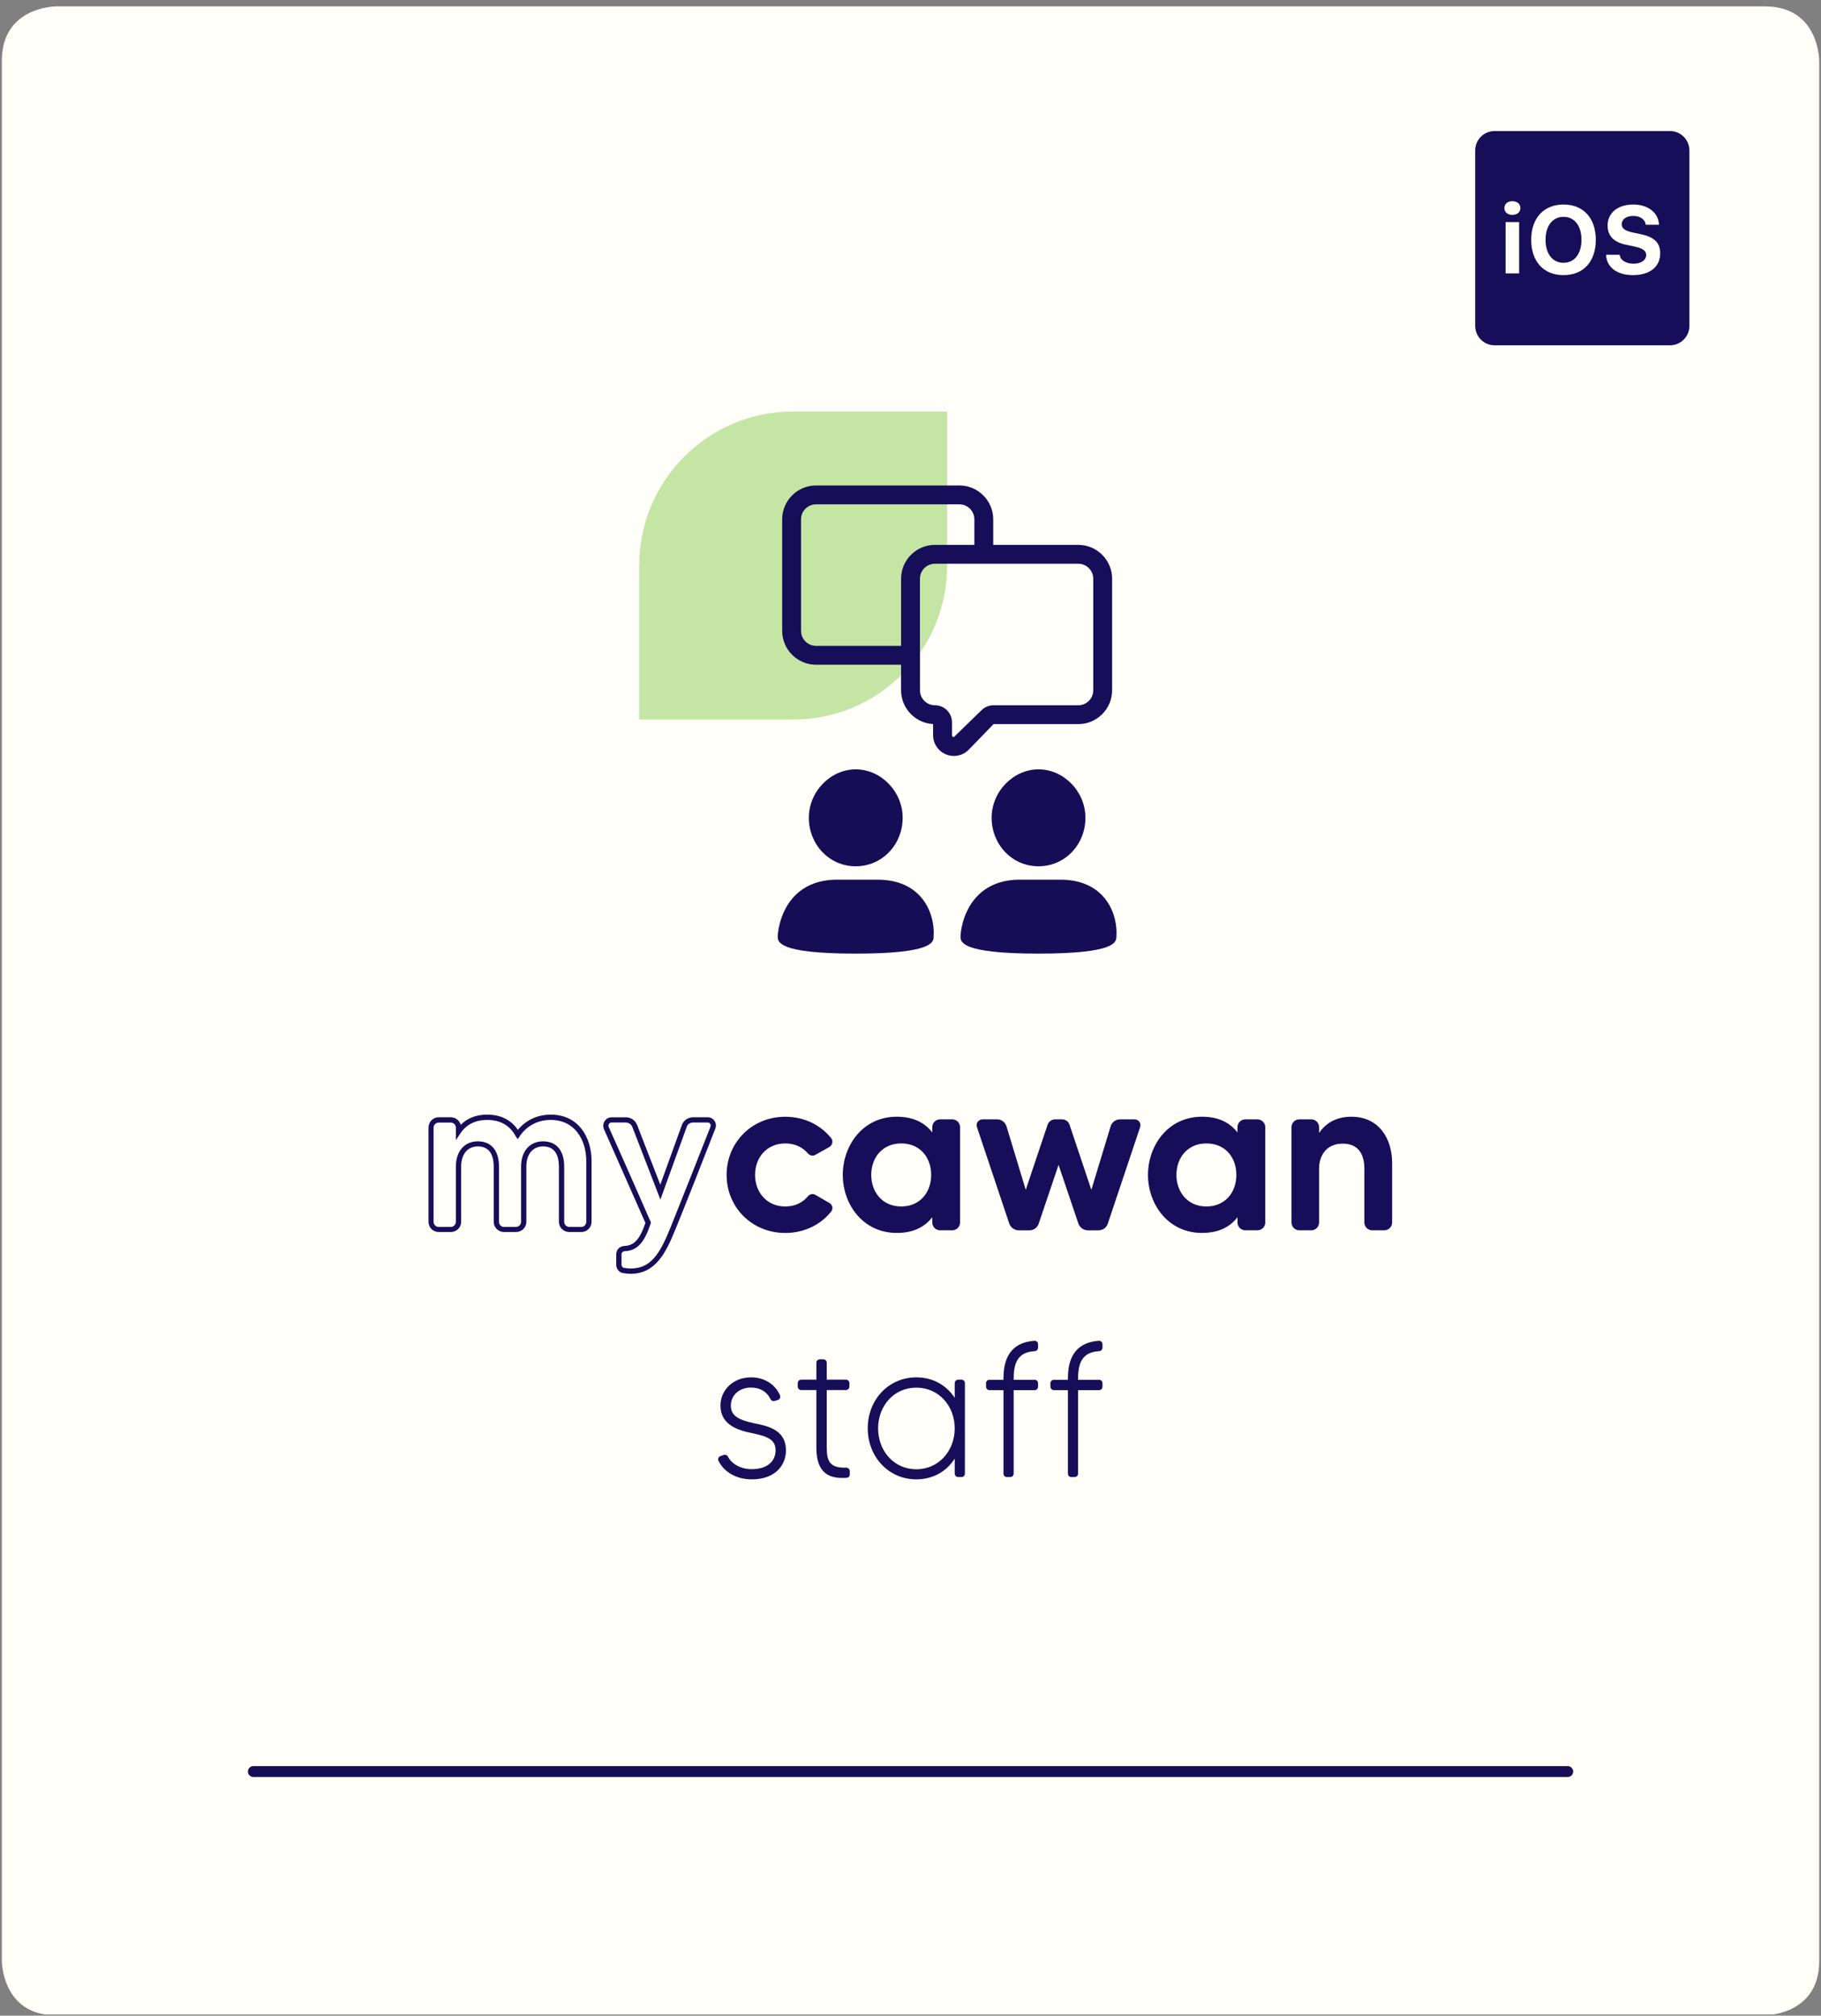 <svg width="272" height="301" viewBox="0 0 272 301" fill="none" xmlns="http://www.w3.org/2000/svg">
<rect x="0" y="0" width="272" height="301" fill="#808080" stroke="none"/>
<g clip-path="url(#clip0_8573_16483)">
<path d="M8.385 0.952C8.385 0.952 0.277 0.952 0.277 9.06V292.845C0.277 292.845 0.277 300.953 8.385 300.953H263.629C263.629 300.953 271.737 300.953 271.737 292.845V9.06C271.737 9.06 271.737 0.952 263.629 0.952H8.385Z" fill="#FFFEF9"/>
<path d="M37.844 264.546H234.17" stroke="#150E56" stroke-width="1.622" stroke-miterlimit="10" stroke-linecap="round" stroke-linejoin="round"/>
<path d="M223.254 19.566C221.647 19.566 220.345 20.868 220.345 22.475V48.657C220.345 50.264 221.647 51.566 223.254 51.566H249.436C251.043 51.566 252.345 50.264 252.345 48.657V22.475C252.345 20.868 251.043 19.566 249.436 19.566H223.254ZM225.904 30.046C226.627 30.046 227.1 30.464 227.1 31.069C227.1 31.667 226.627 32.089 225.904 32.089C225.174 32.089 224.708 31.667 224.708 31.069C224.708 30.464 225.174 30.046 225.904 30.046ZM233.544 30.541C236.505 30.541 238.362 32.565 238.362 35.81C238.362 39.064 236.512 41.086 233.544 41.086C230.569 41.086 228.714 39.063 228.714 35.81C228.714 32.558 230.597 30.541 233.544 30.541ZM243.964 30.541C246.175 30.541 247.74 31.777 247.802 33.563H245.828C245.73 32.77 244.994 32.245 243.978 32.245C242.928 32.245 242.234 32.731 242.234 33.495C242.234 34.113 242.714 34.469 243.887 34.719L245.098 34.975C247.114 35.398 247.981 36.268 247.981 37.825C247.981 39.848 246.429 41.086 243.913 41.086C241.522 41.086 239.971 39.91 239.896 38.041H241.927C242.025 38.854 242.843 39.376 244.024 39.376C245.115 39.376 245.887 38.847 245.887 38.089C245.887 37.449 245.388 37.081 244.157 36.816L242.85 36.541C241.022 36.158 240.126 35.203 240.126 33.674C240.126 31.783 241.65 30.541 243.964 30.541ZM233.544 32.381C231.917 32.381 230.859 33.711 230.859 35.81C230.859 37.902 231.896 39.242 233.544 39.242C235.177 39.242 236.22 37.903 236.22 35.81C236.22 33.711 235.177 32.381 233.544 32.381ZM224.887 33.163H226.913V40.827H224.887V33.163Z" fill="#160E58"/>
<g clip-path="url(#clip1_8573_16483)">
<path d="M95.474 84.448C95.474 71.746 105.771 61.448 118.474 61.448H141.474V84.448C141.474 97.151 131.176 107.448 118.474 107.448H95.474V84.448Z" fill="#C5E5A5"/>
</g>
<path d="M143.298 72.494C146.087 72.494 148.356 74.763 148.356 77.552V81.365H161.058C163.846 81.365 166.115 83.635 166.115 86.423V103.076C166.115 105.865 163.846 108.135 161.058 108.135H148.403L144.67 111.98C144.082 112.565 143.304 112.886 142.479 112.886L142.477 112.887C140.767 112.886 139.376 111.497 139.376 109.787V108.127C136.716 107.984 134.593 105.773 134.593 103.076V99.264H121.891C119.102 99.263 116.833 96.994 116.833 94.206V77.552C116.833 74.764 119.102 72.494 121.891 72.494H143.298ZM139.651 84.185C138.416 84.185 137.411 85.188 137.411 86.424V103.078C137.411 104.312 138.415 105.317 139.651 105.317C141.053 105.317 142.195 106.459 142.195 107.861V109.788C142.195 109.944 142.321 110.07 142.477 110.07L146.603 106.062C147.07 105.591 147.729 105.317 148.403 105.317H161.058C162.294 105.317 163.298 104.313 163.298 103.078V86.424C163.298 85.189 162.295 84.185 161.058 84.185H139.651ZM121.89 75.312C120.654 75.313 119.65 76.317 119.65 77.552V94.206C119.65 95.44 120.654 96.445 121.89 96.445H134.593V86.423C134.593 83.634 136.862 81.365 139.651 81.365H145.539V77.552C145.538 76.317 144.534 75.312 143.297 75.312H121.89Z" fill="#160E58"/>
<path d="M127.822 129.364C131.792 129.364 134.828 126.095 134.828 122.126C134.828 118.156 131.559 114.887 127.822 114.887C124.086 114.887 120.817 118.156 120.817 122.126C120.817 126.095 123.853 129.364 127.822 129.364Z" fill="#150E56"/>
<path d="M131.375 131.365H124.724C118.31 131.524 116.409 136.643 116.172 139.683V139.843C116.172 140.643 116.172 142.402 127.812 142.402C139.452 142.402 139.452 140.643 139.452 139.843C139.69 136.803 138.027 131.524 131.375 131.365Z" fill="#150E56"/>
<path d="M155.124 129.364C159.094 129.364 162.13 126.095 162.13 122.126C162.13 118.156 158.861 114.887 155.124 114.887C151.388 114.887 148.119 118.156 148.119 122.126C148.119 126.095 151.155 129.364 155.124 129.364Z" fill="#150E56"/>
<path d="M158.677 131.365H152.026C145.612 131.524 143.711 136.643 143.474 139.683V139.843C143.474 140.643 143.474 142.402 155.114 142.402C166.754 142.402 166.754 140.643 166.754 139.843C166.992 136.803 165.329 131.524 158.677 131.365Z" fill="#150E56"/>
<path d="M82.262 166.448C80.305 166.448 78.574 167.253 77.349 168.72C76.341 167.231 74.769 166.448 72.785 166.448C71.147 166.448 69.816 166.959 68.823 167.971C68.636 167.32 68.035 166.841 67.325 166.841H65.529C64.675 166.841 64.007 167.525 64.007 168.399V182.451C64.007 183.305 64.675 183.976 65.529 183.976H67.325C68.197 183.976 68.881 183.304 68.881 182.451V174.214C68.881 172.349 69.838 171.193 71.379 171.193C73.335 171.193 73.746 172.837 73.746 174.214V182.451C73.746 183.291 74.43 183.976 75.269 183.976H77.065C77.937 183.976 78.621 183.304 78.621 182.451V174.214C78.621 172.349 79.578 171.193 81.118 171.193C83.075 171.193 83.486 172.837 83.486 174.214V182.451C83.486 183.305 84.168 183.976 85.04 183.976H86.838C87.677 183.976 88.36 183.289 88.36 182.451V173.365C88.36 169.92 86.474 166.448 82.262 166.448ZM87.571 182.451C87.571 182.879 87.248 183.218 86.838 183.218H85.04C84.618 183.218 84.274 182.874 84.274 182.451V174.214C84.274 171.814 83.124 170.436 81.118 170.436C79.122 170.436 77.831 171.918 77.831 174.214V182.451C77.831 182.874 77.488 183.218 77.065 183.218H75.269C74.857 183.218 74.536 182.879 74.536 182.451V174.214C74.536 171.814 73.384 170.436 71.379 170.436C69.382 170.436 68.093 171.918 68.093 174.214V182.451C68.093 182.874 67.749 183.218 67.325 183.218H65.529C65.106 183.218 64.763 182.874 64.763 182.451V168.399C64.763 167.974 65.106 167.633 65.529 167.633H67.325C67.749 167.633 68.093 167.974 68.093 168.399V170.26L68.804 169.192C69.699 167.897 71.038 167.24 72.785 167.24C74.696 167.24 76.148 168.054 76.991 169.613L77.328 170.119L77.662 169.617C78.725 168.086 80.359 167.24 82.262 167.24C85.929 167.24 87.571 170.317 87.571 173.365V182.451Z" fill="#160E58"/>
<path d="M105.693 166.842H103.536C102.758 166.842 102.057 167.342 101.833 168.051L98.626 176.91L95.173 168.018C94.909 167.305 94.241 166.845 93.47 166.845H91.346C90.934 166.845 90.564 167.05 90.329 167.401C90.088 167.764 90.041 168.208 90.204 168.597L93.85 176.844C95.067 179.6 96.13 182.004 96.406 182.629C95.529 185.133 94.72 186.005 93.227 186.065C92.542 186.101 92.046 186.633 92.046 187.323V188.894C92.046 189.511 92.503 190.037 93.105 190.119C93.556 190.189 93.89 190.219 94.188 190.219C97.883 190.219 99.435 187.143 100.823 183.728C101.725 181.591 105.679 171.554 106.838 168.56C106.997 168.163 106.954 167.719 106.723 167.377C106.495 167.035 106.119 166.842 105.693 166.842ZM106.116 168.273C105.005 171.112 100.97 181.301 100.103 183.436C98.483 187.409 97.124 189.428 94.188 189.428C93.933 189.428 93.587 189.395 93.2 189.33C93.009 189.31 92.834 189.101 92.834 188.89V187.318C92.834 187.066 93.015 186.871 93.25 186.848C95.159 186.775 96.23 185.641 97.202 182.658L97.23 182.57L97.195 182.483C96.959 181.906 92.735 172.317 90.921 168.299C90.857 168.138 90.873 167.96 90.964 167.824C91.05 167.695 91.187 167.625 91.346 167.625H93.47C93.897 167.625 94.291 167.892 94.449 168.283L98.641 179.13L102.563 168.302C102.692 167.89 103.073 167.623 103.536 167.623H105.693C105.857 167.623 105.999 167.694 106.082 167.817C106.168 167.95 106.181 168.114 106.116 168.273Z" fill="#160E58"/>
<path d="M117.293 170.749C118.764 170.749 119.907 171.338 120.691 172.253C120.985 172.581 121.443 172.679 121.803 172.449L123.895 171.275C124.352 170.981 124.483 170.391 124.156 169.967C122.587 168.007 120.136 166.765 117.293 166.765C112.325 166.765 108.533 170.589 108.533 175.458C108.533 180.296 112.325 184.119 117.293 184.119C120.136 184.119 122.587 182.879 124.156 180.919C124.483 180.496 124.352 179.905 123.895 179.644L121.803 178.433C121.443 178.204 120.985 178.302 120.691 178.63C119.907 179.576 118.764 180.164 117.293 180.164C114.515 180.164 112.782 178.008 112.782 175.458C112.782 172.874 114.515 170.749 117.293 170.749Z" fill="#160E58"/>
<path d="M142.227 167.153H140.43C139.776 167.153 139.253 167.677 139.253 168.329V169.114C138.207 167.741 136.54 166.76 133.958 166.76C128.827 166.76 125.885 171.104 125.885 175.454C125.885 179.766 128.827 184.114 133.958 184.114C136.54 184.114 138.207 183.133 139.253 181.763V182.548C139.253 183.2 139.776 183.721 140.43 183.721H142.227C142.881 183.721 143.404 183.2 143.404 182.548V168.328C143.406 167.677 142.881 167.153 142.227 167.153ZM134.612 180.162C131.769 180.162 130.134 177.97 130.134 175.455C130.134 172.907 131.769 170.749 134.612 170.749C137.456 170.749 139.089 172.872 139.089 175.455C139.089 178.006 137.456 180.162 134.612 180.162Z" fill="#160E58"/>
<path d="M169.483 167.156H167.296C166.641 167.156 166.083 167.58 165.891 168.201L163.014 177.678L159.749 167.939C159.587 167.481 159.161 167.153 158.637 167.153H157.592C157.101 167.153 156.645 167.481 156.483 167.939L153.215 177.678L150.34 168.201C150.143 167.579 149.588 167.156 148.968 167.156H146.775C146.153 167.156 145.729 167.742 145.923 168.3L150.761 182.745C150.99 183.333 151.544 183.726 152.165 183.726H153.77C154.392 183.726 154.943 183.337 155.142 182.745L158.114 173.953L161.088 182.745C161.317 183.333 161.872 183.726 162.493 183.726H164.062C164.715 183.726 165.272 183.337 165.466 182.745L170.302 168.3C170.494 167.742 170.071 167.156 169.483 167.156Z" fill="#160E58"/>
<path d="M187.815 167.153H186.017C185.364 167.153 184.841 167.677 184.841 168.329V169.114C183.795 167.741 182.129 166.76 179.551 166.76C174.417 166.76 171.473 171.104 171.473 175.454C171.473 179.766 174.417 184.114 179.551 184.114C182.133 184.114 183.8 183.133 184.841 181.763V182.548C184.841 183.2 185.364 183.721 186.017 183.721H187.815C188.467 183.721 188.991 183.2 188.991 182.548V168.328C188.991 167.677 188.467 167.153 187.815 167.153ZM180.196 180.162C177.356 180.162 175.722 177.97 175.722 175.455C175.722 172.907 177.356 170.749 180.196 170.749C183.041 170.749 184.674 172.872 184.674 175.455C184.674 178.006 183.042 180.162 180.196 180.162Z" fill="#160E58"/>
<path d="M201.866 166.762C199.445 166.762 197.945 167.84 197.029 169.181V168.331C197.029 167.678 196.505 167.156 195.883 167.156H194.055C193.432 167.156 192.909 167.678 192.909 168.331V182.549C192.909 183.202 193.432 183.722 194.055 183.722H195.883C196.505 183.722 197.029 183.202 197.029 182.549V174.509C197.029 172.578 198.107 170.78 200.558 170.78C202.911 170.78 203.793 172.382 203.793 174.509V182.548C203.793 183.2 204.317 183.721 204.969 183.721H206.767C207.423 183.721 207.94 183.2 207.94 182.548V173.657C207.94 170.128 206.048 166.762 201.866 166.762Z" fill="#160E58"/>
<path d="M117.395 216.581C117.395 218.761 115.846 220.912 112.29 220.912C109.823 220.912 108.074 219.679 107.328 218.158C107.185 217.872 107.328 217.527 107.615 217.441L108.103 217.269C108.361 217.183 108.619 217.298 108.734 217.527C109.25 218.531 110.54 219.392 112.29 219.392C114.498 219.392 115.846 218.302 115.846 216.581C115.846 215.004 114.728 214.516 112.405 214.028C110.254 213.598 107.615 212.795 107.615 209.898C107.615 207.547 109.537 205.682 112.175 205.682C114.154 205.682 115.76 206.686 116.506 208.35C116.621 208.665 116.477 208.981 116.162 209.067L115.674 209.21C115.416 209.267 115.158 209.124 115.072 208.895C114.556 207.833 113.523 207.202 112.175 207.202C110.397 207.202 109.164 208.378 109.164 209.898C109.164 211.533 110.512 212.078 112.778 212.566C114.843 212.967 117.395 213.598 117.395 216.581Z" fill="#160E58"/>
<path d="M126.386 219.162C126.673 219.162 126.931 219.392 126.931 219.679V220.195C126.931 220.453 126.73 220.683 126.444 220.683C124.207 220.826 121.941 220.31 121.941 216.208V207.575H119.675C119.388 207.575 119.159 207.346 119.159 207.059V206.543C119.159 206.256 119.388 206.027 119.675 206.027H121.941V203.474C121.941 203.216 122.17 202.987 122.457 202.987H122.973C123.26 202.987 123.489 203.216 123.489 203.474V206.027H126.358C126.644 206.027 126.874 206.256 126.874 206.543V207.059C126.874 207.346 126.644 207.575 126.358 207.575H123.489V216.208C123.489 218.245 124.006 219.248 126.386 219.162Z" fill="#160E58"/>
<path d="M144.125 206.557V220.051C144.125 220.338 143.896 220.568 143.638 220.568H143.121C142.835 220.568 142.605 220.338 142.605 220.051V217.814C141.401 219.707 139.393 220.912 136.869 220.912C132.682 220.912 129.613 217.499 129.613 213.283C129.613 209.067 132.682 205.682 136.869 205.682C139.393 205.682 141.401 206.887 142.605 208.751V206.543C142.605 206.256 142.835 206.027 143.121 206.027H143.638C143.896 206.027 144.125 206.256 144.125 206.543V206.557ZM142.605 213.297C142.605 209.941 140.225 207.217 136.869 207.217C133.513 207.217 131.161 209.941 131.161 213.297C131.161 216.653 133.513 219.406 136.869 219.406C140.225 219.406 142.605 216.653 142.605 213.297Z" fill="#160E58"/>
<path d="M154.594 201.768C152.414 201.883 151.41 203.03 151.41 205.783V206.042H154.565C154.823 206.042 155.053 206.271 155.053 206.558V207.074C155.053 207.361 154.823 207.59 154.565 207.59H151.41V220.052C151.41 220.339 151.181 220.568 150.894 220.568H150.378C150.12 220.568 149.89 220.339 149.89 220.052V207.59H147.797C147.51 207.59 147.281 207.361 147.281 207.074V206.558C147.281 206.271 147.51 206.042 147.797 206.042H149.89V205.783C149.89 202.198 151.525 200.42 154.537 200.219C154.824 200.219 155.053 200.449 155.053 200.736V201.252C155.053 201.51 154.852 201.739 154.594 201.768Z" fill="#160E58"/>
<path d="M164.216 201.768C162.037 201.883 161.033 203.03 161.033 205.783V206.042H164.188C164.446 206.042 164.675 206.271 164.675 206.558V207.074C164.675 207.361 164.446 207.59 164.188 207.59H161.033V220.052C161.033 220.339 160.803 220.568 160.517 220.568H160C159.742 220.568 159.513 220.339 159.513 220.052V207.59H157.419C157.132 207.59 156.903 207.361 156.903 207.074V206.558C156.903 206.271 157.132 206.042 157.419 206.042H159.513V205.783C159.513 202.198 161.148 200.42 164.159 200.219C164.446 200.219 164.675 200.449 164.675 200.736V201.252C164.675 201.51 164.475 201.739 164.216 201.768Z" fill="#160E58"/>
</g>
<defs>
<clipPath id="clip0_8573_16483">
<rect width="271.459" height="300" fill="white" transform="translate(0.277 0.817)"/>
</clipPath>
<clipPath id="clip1_8573_16483">
<rect width="46" height="46" fill="white" transform="translate(95.474 61.448)"/>
</clipPath>
</defs>
</svg>

